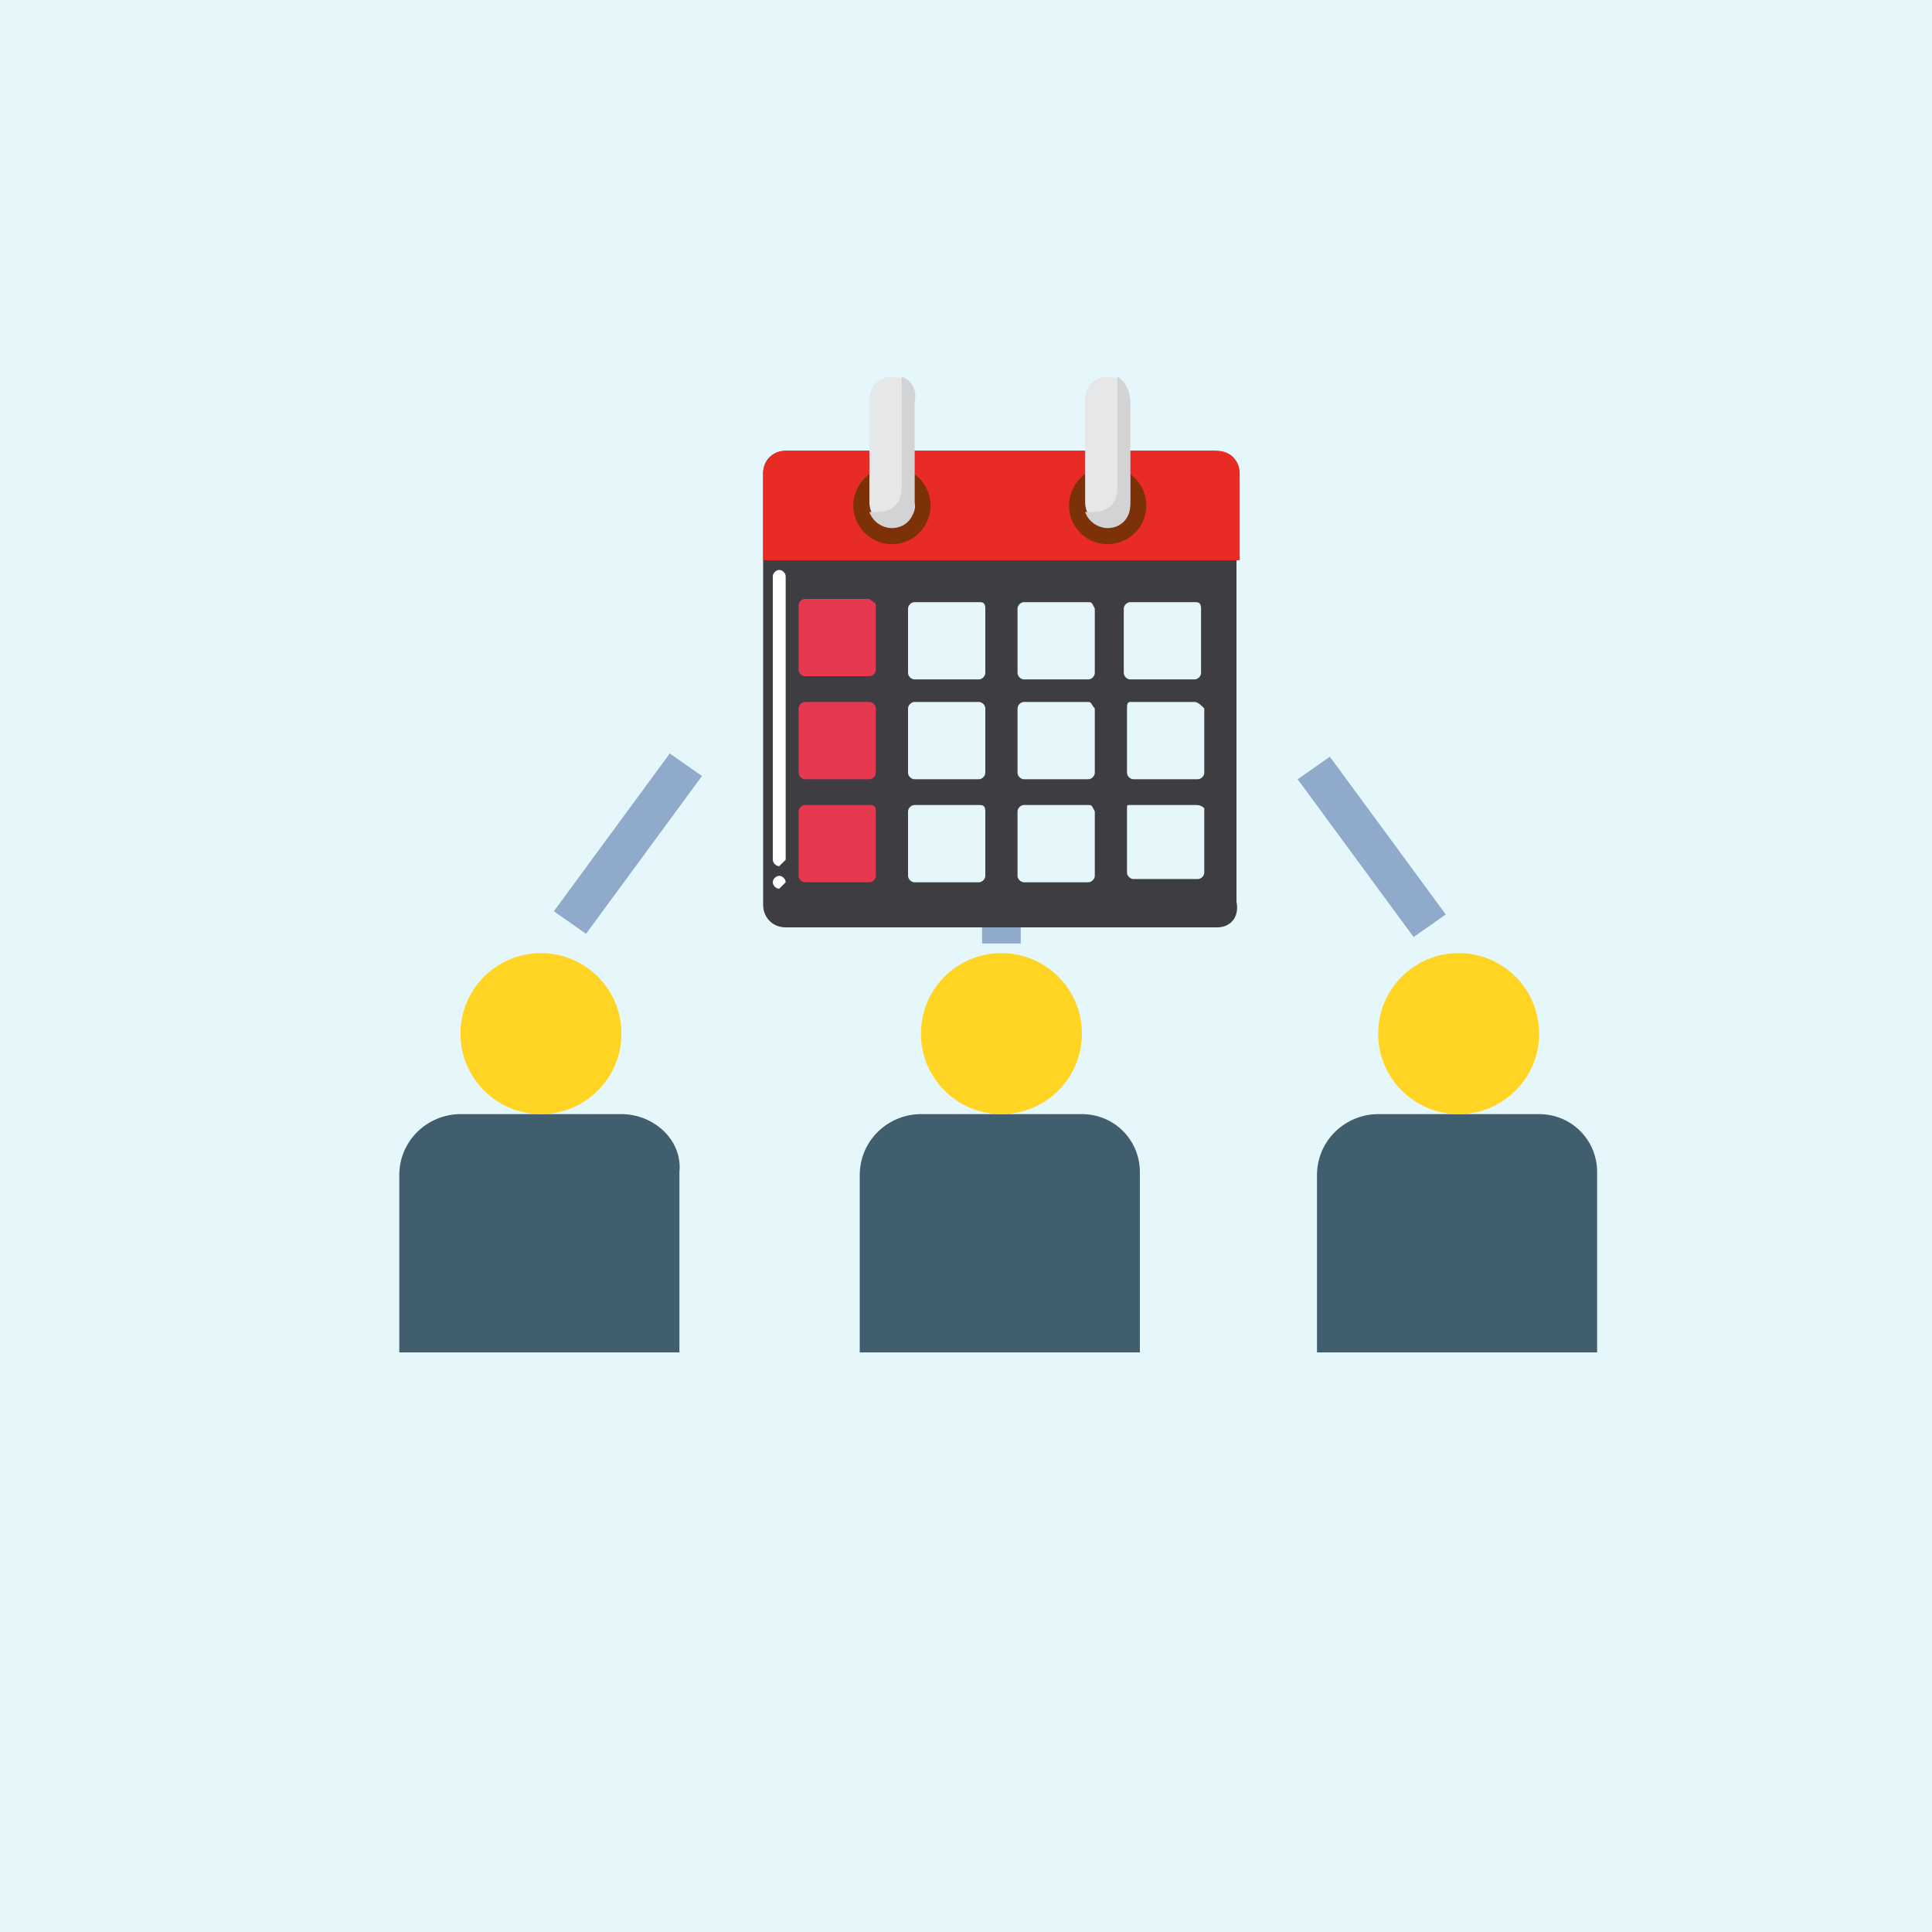 <?xml version="1.0" encoding="utf-8"?>
<!-- Generator: Adobe Illustrator 25.4.1, SVG Export Plug-In . SVG Version: 6.00 Build 0)  -->
<svg version="1.1" id="Layer_1" xmlns="http://www.w3.org/2000/svg" xmlns:xlink="http://www.w3.org/1999/xlink" x="0px" y="0px"
	 width="60px" height="60px" viewBox="0 0 60 60" style="enable-background:new 0 0 60 60;" xml:space="preserve">
<style type="text/css">
	.st0{fill:#E6F7FC;}
	.st1{fill:#90AACC;}
	.st2{fill:#415E6F;}
	.st3{fill:#FFD422;}
	.st4{fill:#3E3D42;}
	.st5{fill:#E92B26;}
	.st6{fill:#7C3108;}
	.st7{fill:#FFFFFF;}
	.st8{fill:#E6E7E8;}
	.st9{fill:#D1D3D4;}
	.st10{fill:#E63950;}
	.st11{fill:#D81313;}
	.st12{fill:#E0E0E2;}
</style>
<rect class="st0" width="60" height="60"/>
<g>
	<path class="st1" d="M30.5,26.9h1.2v2.4h-1.2V26.9z"/>
	<path class="st1" d="M17.2,28.3l3.6-4.9l1,0.7l-3.6,4.9L17.2,28.3z"/>
	<path class="st1" d="M40.3,24.2l1-0.7l3.6,4.9l-1,0.7L40.3,24.2z"/>
</g>
<path class="st2" d="M19.3,34.6h-5c-1,0-1.9,0.8-1.9,1.9V42h8.7v-5.6C21.2,35.4,20.3,34.6,19.3,34.6z"/>
<circle class="st3" cx="16.8" cy="32.1" r="2.5"/>
<path class="st2" d="M33.6,34.6h-5c-1,0-1.9,0.8-1.9,1.9V42h8.7v-5.6C35.4,35.4,34.6,34.6,33.6,34.6z"/>
<circle class="st3" cx="31.1" cy="32.1" r="2.5"/>
<path class="st2" d="M47.8,34.6h-5c-1,0-1.9,0.8-1.9,1.9V42h8.7v-5.6C49.6,35.4,48.8,34.6,47.8,34.6z"/>
<circle class="st3" cx="45.3" cy="32.1" r="2.5"/>
<g>
	<path class="st4" d="M37.8,28.8H24.4c-0.4,0-0.7-0.3-0.7-0.7V14.7c0-0.4,0.3-0.7,0.7-0.7h13.3c0.4,0,0.7,0.3,0.7,0.7v13.3
		C38.5,28.5,38.2,28.8,37.8,28.8z"/>
</g>
<path class="st0" d="M30.4,18.7h-2c-0.1,0-0.2,0.1-0.2,0.2v2c0,0.1,0.1,0.2,0.2,0.2h2c0.1,0,0.2-0.1,0.2-0.2v-2
	C30.6,18.7,30.5,18.7,30.4,18.7z M33.8,18.7h-2c-0.1,0-0.2,0.1-0.2,0.2v2c0,0.1,0.1,0.2,0.2,0.2h2c0.1,0,0.2-0.1,0.2-0.2v-2
	C33.9,18.7,33.9,18.7,33.8,18.7z M37.1,18.7h-2c-0.1,0-0.2,0.1-0.2,0.2v2c0,0.1,0.1,0.2,0.2,0.2h2c0.1,0,0.2-0.1,0.2-0.2v-2
	C37.3,18.7,37.2,18.7,37.1,18.7z M30.4,21.8h-2c-0.1,0-0.2,0.1-0.2,0.2v2c0,0.1,0.1,0.2,0.2,0.2h2c0.1,0,0.2-0.1,0.2-0.2v-2
	C30.6,21.9,30.5,21.8,30.4,21.8z M33.8,21.8h-2c-0.1,0-0.2,0.1-0.2,0.2v2c0,0.1,0.1,0.2,0.2,0.2h2c0.1,0,0.2-0.1,0.2-0.2v-2
	C33.9,21.9,33.9,21.8,33.8,21.8z M37.1,21.8h-2C35,21.8,35,21.9,35,22v2c0,0.1,0.1,0.2,0.2,0.2h2c0.1,0,0.2-0.1,0.2-0.2v-2
	C37.3,21.9,37.2,21.8,37.1,21.8z M30.4,25h-2c-0.1,0-0.2,0.1-0.2,0.2v2c0,0.1,0.1,0.2,0.2,0.2h2c0.1,0,0.2-0.1,0.2-0.2v-2
	C30.6,25,30.5,25,30.4,25z M33.8,25h-2c-0.1,0-0.2,0.1-0.2,0.2v2c0,0.1,0.1,0.2,0.2,0.2h2c0.1,0,0.2-0.1,0.2-0.2v-2
	C33.9,25,33.9,25,33.8,25z M37.1,25h-2C35,25,35,25,35,25.1v2c0,0.1,0.1,0.2,0.2,0.2h2c0.1,0,0.2-0.1,0.2-0.2v-2
	C37.3,25,37.2,25,37.1,25z"/>
<g>
	<path class="st5" d="M37.8,14H24.4c-0.4,0-0.7,0.3-0.7,0.7v2.7h14.8v-2.7C38.5,14.3,38.2,14,37.8,14z"/>
</g>
<g>
	<circle class="st6" cx="27.7" cy="15.7" r="1.2"/>
</g>
<g>
	<circle class="st6" cx="34.4" cy="15.7" r="1.2"/>
</g>
<g>
	<g>
		<path class="st7" d="M24.2,27.6c-0.1,0-0.2-0.1-0.2-0.2c0-0.1,0.1-0.2,0.2-0.2c0.1,0,0.2,0.1,0.2,0.2
			C24.3,27.5,24.2,27.6,24.2,27.6z M24.2,26.9c-0.1,0-0.2-0.1-0.2-0.2v-8.8c0-0.1,0.1-0.2,0.2-0.2c0.1,0,0.2,0.1,0.2,0.2v8.8
			C24.3,26.8,24.2,26.9,24.2,26.9z"/>
	</g>
</g>
<g>
	<path class="st8" d="M27.7,16.3c-0.4,0-0.7-0.3-0.7-0.7v-3.2c0-0.4,0.3-0.7,0.7-0.7c0.4,0,0.7,0.3,0.7,0.7v3.2
		C28.5,16,28.1,16.3,27.7,16.3z"/>
</g>
<g>
	<path class="st9" d="M28,11.7c0,0.1,0,0.2,0,0.3v3.2c0,0.4-0.3,0.7-0.7,0.7c-0.1,0-0.2,0-0.3,0c0.1,0.3,0.4,0.5,0.7,0.5
		c0.4,0,0.7-0.3,0.7-0.7v-3.2C28.5,12.1,28.3,11.8,28,11.7z"/>
</g>
<g>
	<path class="st8" d="M34.4,16.3c-0.4,0-0.7-0.3-0.7-0.7v-3.2c0-0.4,0.3-0.7,0.7-0.7c0.4,0,0.7,0.3,0.7,0.7v3.2
		C35.1,16,34.8,16.3,34.4,16.3z"/>
</g>
<g>
	<path class="st9" d="M34.7,11.7c0,0.1,0,0.2,0,0.3v3.2c0,0.4-0.3,0.7-0.7,0.7c-0.1,0-0.2,0-0.3,0c0.1,0.3,0.4,0.5,0.7,0.5
		c0.4,0,0.7-0.3,0.7-0.7v-3.2C35.1,12.1,34.9,11.8,34.7,11.7z"/>
</g>
<g>
	<path class="st10" d="M27.2,18.8v2c0,0.1-0.1,0.2-0.2,0.2h-2c-0.1,0-0.2-0.1-0.2-0.2v-2c0-0.1,0.1-0.2,0.2-0.2h2
		C27.1,18.7,27.2,18.7,27.2,18.8z"/>
</g>
<g>
	<path class="st10" d="M27,21.8h-2c-0.1,0-0.2,0.1-0.2,0.2v2c0,0.1,0.1,0.2,0.2,0.2h2c0.1,0,0.2-0.1,0.2-0.2v-2
		C27.2,21.9,27.1,21.8,27,21.8z"/>
</g>
<g>
	<path class="st10" d="M27,25h-2c-0.1,0-0.2,0.1-0.2,0.2v2c0,0.1,0.1,0.2,0.2,0.2h2c0.1,0,0.2-0.1,0.2-0.2v-2C27.2,25,27.1,25,27,25
		z"/>
</g>
<path class="st2" d="M-35.7,15.6v28.8c0,0.2,0,0.4-0.1,0.6c-0.3,1.4-1.5,2.4-2.9,2.4h-16.8c-1.7,0-3-1.3-3-3V15.6c0-1.7,1.3-3,3-3
	h16.8C-37.1,12.6-35.7,14-35.7,15.6z"/>
<path class="st0" d="M-45.9,42.6h-2.4c-0.7,0-1.2,0.5-1.2,1.2c0,0.7,0.5,1.2,1.2,1.2h2.4c0.7,0,1.2-0.5,1.2-1.2
	C-44.7,43.2-45.3,42.6-45.9,42.6z"/>
<circle class="st3" cx="-49.5" cy="26.4" r="5.4"/>
<path class="st4" d="M-39.3,37.8v1.8c0,0.3-0.3,0.6-0.6,0.6h-2.4c-0.3,0-0.6-0.3-0.6-0.6v-3c0,0.7,0.5,1.2,1.2,1.2H-39.3z"/>
<circle class="st11" cx="-26.7" cy="31.8" r="1.2"/>
<circle class="st11" cx="-42.3" cy="31.8" r="1.2"/>
<path class="st4" d="M-26.1,36.6v3c0,0.3-0.3,0.6-0.6,0.6h-2.4c-0.3,0-0.6-0.3-0.6-0.6v-1.8h2.4C-26.7,37.8-26.1,37.3-26.1,36.6z"/>
<path class="st5" d="M-41.7,33h14.4c0.7,0,1.2,0.5,1.2,1.2v2.4c0,0.7-0.5,1.2-1.2,1.2h-14.4c-0.7,0-1.2-0.5-1.2-1.2v-2.4
	C-42.9,33.6-42.4,33-41.7,33z"/>
<path class="st4" d="M-41.7,37.8h2.4V39h-2.4c-0.7,0-1.2-0.5-1.2-1.2v-1.2C-42.9,37.3-42.4,37.8-41.7,37.8z"/>
<path class="st4" d="M-26.1,36.6v1.2c0,0.7-0.5,1.2-1.2,1.2h-2.4v-1.2h2.4C-26.7,37.8-26.1,37.3-26.1,36.6z"/>
<path class="st5" d="M-29.6,27.5l0.5,1.9h-10.8l0.5-1.9c0.1-0.3,0.3-0.5,0.6-0.5h8.7C-29.9,27-29.7,27.2-29.6,27.5L-29.6,27.5z"/>
<path class="st11" d="M-36.9,24.6h4.8V27h-4.8V24.6z"/>
<path class="st8" d="M-27.3,33h-14.4l1.8-3.6h10.8L-27.3,33z"/>
<path class="st12" d="M-27.3,33h-6l3.6-3.6h0.6L-27.3,33z"/>
<path class="st0" d="M-51.3,14.4h1.2v1.2h-1.2V14.4z"/>
<path class="st0" d="M-48.9,14.4h3.6v1.2h-3.6V14.4z"/>
<path class="st0" d="M-36.3,34.8h3.6V36h-3.6V34.8z"/>
<path class="st0" d="M-29.1,36.6c-0.7,0-1.2-0.5-1.2-1.2s0.5-1.2,1.2-1.2c0.7,0,1.2,0.5,1.2,1.2S-28.5,36.6-29.1,36.6z"/>
<path class="st0" d="M-39.9,36.6c-0.7,0-1.2-0.5-1.2-1.2s0.5-1.2,1.2-1.2c0.7,0,1.2,0.5,1.2,1.2S-39.3,36.6-39.9,36.6z"/>
<g>
	<path class="st2" d="M-50.1,28.2h1.2v1.2h-1.2V28.2z"/>
	<path class="st2" d="M-48.3,27.6c-0.7-0.7-1.8-0.7-2.5,0l-0.8-0.8c1.2-1.2,3.1-1.2,4.2,0L-48.3,27.6z"/>
	<path class="st2" d="M-46.6,25.9c-1.6-1.6-4.3-1.6-5.9,0l-0.8-0.8c2.1-2.1,5.5-2.1,7.6,0L-46.6,25.9z"/>
</g>
</svg>
